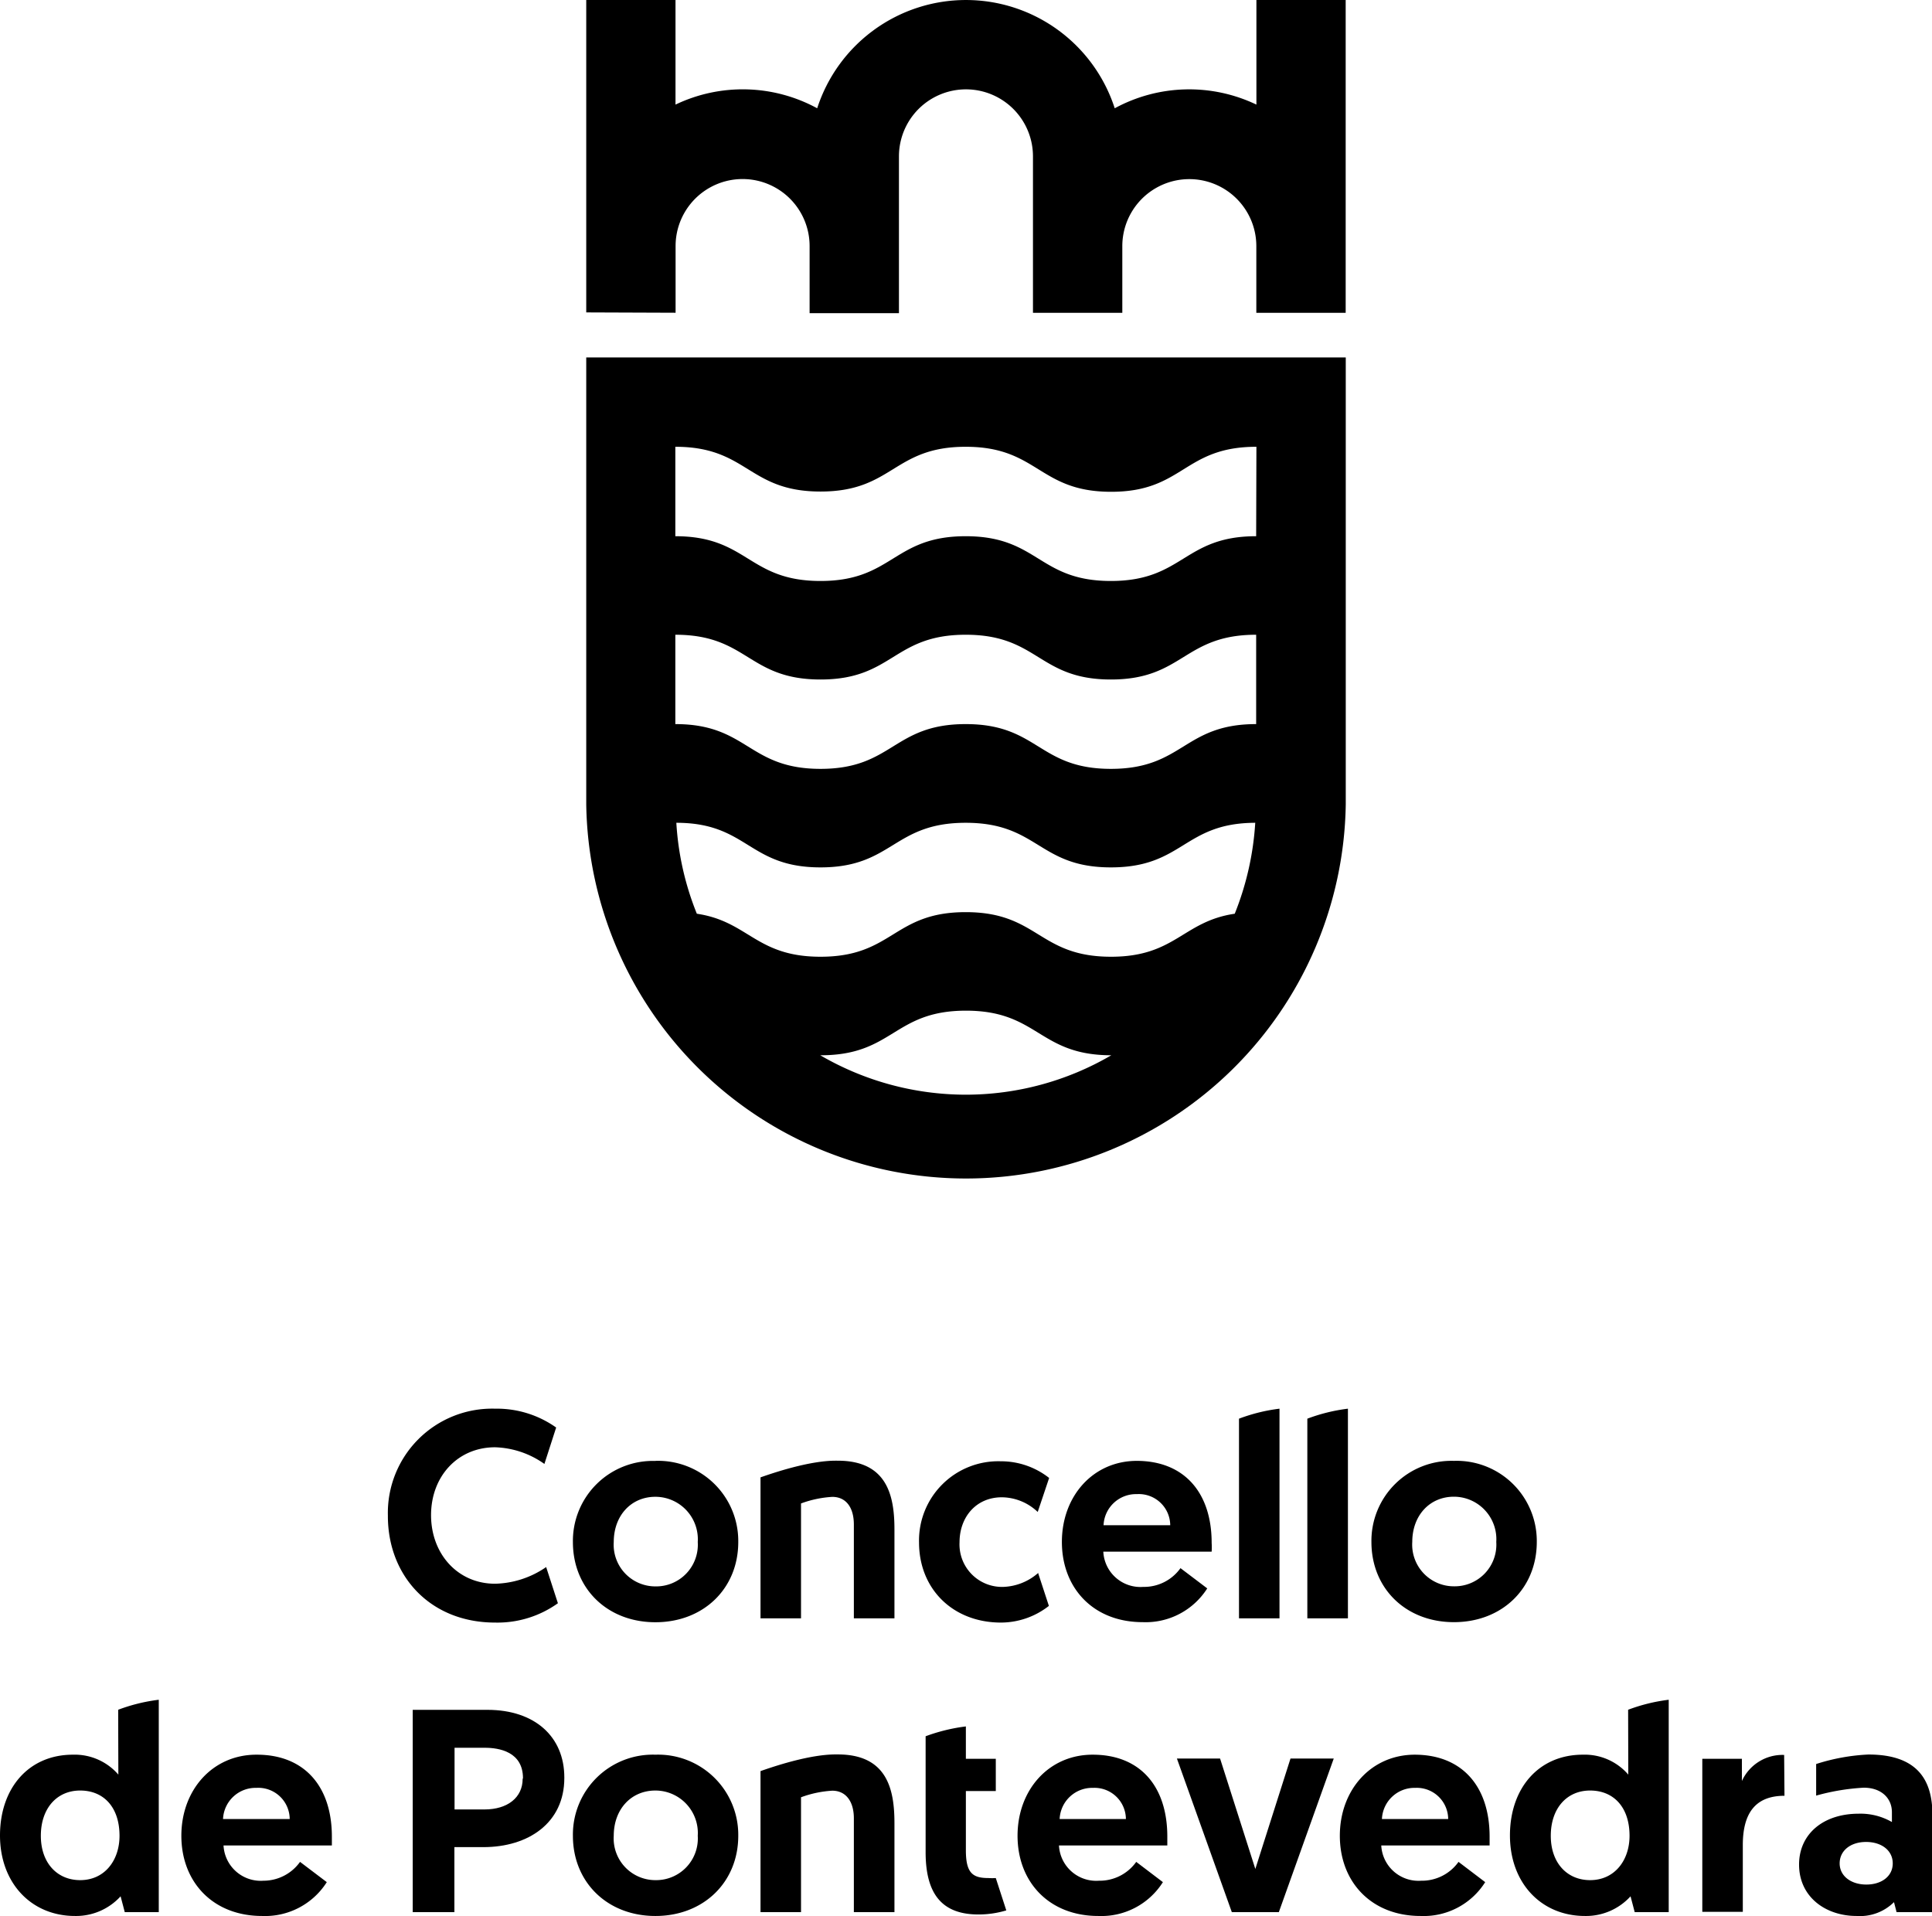 <svg xmlns="http://www.w3.org/2000/svg" viewBox="0 0 231.81 229.86"><g id="Capa_2" data-name="Capa 2"><g id="Capa_1-2" data-name="Capa 1"><path d="M81.06,37.52v-8a8,8,0,0,1,16.08,0h0v8.05h10.72V18.76h0a8,8,0,1,1,16.08,0h0V29.48h0v8.05h10.72v-8a8,8,0,1,1,16.08,0h0v8h10.72V0H150.75V12.55a18.7,18.7,0,0,0-17,.44,18.76,18.76,0,0,0-35.7,0,18.68,18.68,0,0,0-17-.44V0H70.34V29.48h0v8Z"></path><path d="M70.34,42.88V96.49a45.57,45.57,0,0,0,91.13,0V42.88Zm45.56,88.45a34.7,34.7,0,0,1-17.48-4.73h.06c8.72,0,8.72-5.35,17.42-5.35s8.72,5.35,17.44,5.35h0a34.63,34.63,0,0,1-17.47,4.73m32.28-21.71c-6.24.92-7.11,5.16-14.84,5.16-8.72,0-8.72-5.35-17.44-5.35s-8.7,5.35-17.42,5.35c-7.75,0-8.62-4.24-14.84-5.16a34.5,34.5,0,0,1-2.46-10.91c8.59,0,8.62,5.35,17.3,5.35s8.7-5.35,17.42-5.35,8.72,5.35,17.42,5.35,8.71-5.32,17.32-5.35a35.05,35.05,0,0,1-2.46,10.91m2.57-22.75c-8.72,0-8.72,5.37-17.43,5.37s-8.7-5.37-17.42-5.37-8.72,5.37-17.42,5.37-8.71-5.37-17.42-5.37V76.15c8.71,0,8.71,5.37,17.42,5.37s8.7-5.37,17.42-5.37,8.72,5.37,17.42,5.37,8.71-5.37,17.43-5.37Zm0-22.54c-8.72,0-8.72,5.37-17.43,5.37s-8.7-5.37-17.42-5.37-8.72,5.37-17.42,5.37-8.71-5.37-17.42-5.37V53.6c8.71,0,8.71,5.37,17.42,5.37s8.72-5.37,17.42-5.37S124.62,59,133.32,59,142,53.6,150.75,53.6Z"></path><path d="M46.54,181.82A12.51,12.51,0,0,1,59.4,169a12.31,12.31,0,0,1,7.33,2.26l-1.41,4.37a10.75,10.75,0,0,0-5.92-2c-4.48,0-7.68,3.49-7.68,8.14S54.92,190,59.4,190a11.19,11.19,0,0,0,6.13-2l1.41,4.34a12.46,12.46,0,0,1-7.54,2.32c-7.72,0-12.86-5.53-12.86-12.79"></path><path d="M78.64,175.26A9.62,9.62,0,0,1,88.58,185c0,5.57-4.16,9.62-9.94,9.62s-9.9-4.05-9.9-9.62a9.6,9.6,0,0,1,9.9-9.73m0,15.05A5,5,0,0,0,83.72,185a5.1,5.1,0,0,0-5.08-5.43c-2.92,0-5,2.26-5,5.43a5,5,0,0,0,5,5.32"></path><path d="M107.32,183.51v10.64h-4.87V182.9c0-2.05-.94-3.32-2.59-3.32a12.94,12.94,0,0,0-3.75.79v13.78H91.25V177.24c6-2.11,8.63-2,9.28-2,6,0,6.79,4.34,6.79,8.25"></path><path d="M124.54,188.66l1.31,4a9.36,9.36,0,0,1-5.75,2c-5.74,0-9.83-4-9.83-9.62a9.51,9.51,0,0,1,9.8-9.73,9.34,9.34,0,0,1,5.81,2l-1.37,4.08a6.32,6.32,0,0,0-4.3-1.76c-3.14,0-5.08,2.43-5.08,5.39a5.1,5.1,0,0,0,5.25,5.36,6.68,6.68,0,0,0,4.16-1.65"></path><path d="M136.38,175.26c5.71,0,9,3.81,9,9.84a9.21,9.21,0,0,1,0,1.05h-13a4.46,4.46,0,0,0,4.79,4.23,5.37,5.37,0,0,0,4.47-2.25l3.21,2.43a8.75,8.75,0,0,1-7.75,4.05c-5.92,0-9.69-4.09-9.69-9.62s3.77-9.73,9-9.73m4,7.72a3.77,3.77,0,0,0-4-3.73,3.9,3.9,0,0,0-4,3.73Z"></path><path d="M174.45,175.26a9.62,9.62,0,0,1,9.94,9.73c0,5.57-4.16,9.62-9.94,9.62s-9.9-4.05-9.9-9.62a9.6,9.6,0,0,1,9.9-9.73m0,15.05a5,5,0,0,0,5.08-5.32,5.1,5.1,0,0,0-5.08-5.43c-2.92,0-5,2.26-5,5.43a5,5,0,0,0,5,5.32"></path><path d="M148.66,170.23v23.92h4.86V169a20.85,20.85,0,0,0-4.86,1.2"></path><path d="M156.86,170.23v23.92h4.87V169a21,21,0,0,0-4.87,1.2"></path><path d="M58.52,205.13h-9V229.4h5v-7.8H58c5.37,0,9.71-2.88,9.71-8.29v-.07c0-4.89-3.54-8.11-9.23-8.11m4.23,8.28c0,2.23-1.8,3.67-4.58,3.67H54.54v-7.4h3.63c1.71,0,4.58.47,4.58,3.66Z"></path><path d="M107.32,218.76V229.4h-4.87V218.14c0-2-.94-3.31-2.59-3.31a12.94,12.94,0,0,0-3.75.79V229.4H91.25V212.48c6-2.11,8.63-2,9.28-2,6,0,6.79,4.33,6.79,8.25"></path><path d="M131.11,210.51c5.71,0,8.95,3.81,8.95,9.83,0,.35,0,.71,0,1.06h-13a4.47,4.47,0,0,0,4.79,4.23,5.39,5.39,0,0,0,4.48-2.26l3.2,2.43a8.73,8.73,0,0,1-7.75,4.06c-5.92,0-9.69-4.09-9.69-9.62s3.77-9.73,9-9.73m4,7.72a3.77,3.77,0,0,0-3.95-3.74,3.91,3.91,0,0,0-4,3.74Z"></path><path d="M30.82,210.51c5.71,0,9,3.81,9,9.83,0,.35,0,.71,0,1.06h-13a4.47,4.47,0,0,0,4.79,4.23A5.39,5.39,0,0,0,36,223.37l3.21,2.43a8.77,8.77,0,0,1-7.76,4.06c-5.92,0-9.69-4.09-9.69-9.62s3.77-9.73,9-9.73m4,7.72a3.77,3.77,0,0,0-4-3.74,3.91,3.91,0,0,0-4,3.74Z"></path><path d="M78.64,210.51a9.62,9.62,0,0,1,9.94,9.73c0,5.56-4.16,9.62-9.94,9.62s-9.9-4.06-9.9-9.62a9.59,9.59,0,0,1,9.9-9.73m0,15.05a5,5,0,0,0,5.08-5.32,5.1,5.1,0,0,0-5.08-5.43c-2.92,0-5,2.25-5,5.43a5,5,0,0,0,5,5.32"></path><polygon points="147.8 229.4 141.21 210.97 146.39 210.97 150.62 224.22 154.84 210.97 160.03 210.97 153.44 229.4 147.8 229.4"></polygon><path d="M169.73,210.51c5.71,0,9,3.81,9,9.83,0,.35,0,.71,0,1.06h-13a4.47,4.47,0,0,0,4.79,4.23,5.39,5.39,0,0,0,4.48-2.26l3.2,2.43a8.73,8.73,0,0,1-7.75,4.06c-5.92,0-9.69-4.09-9.69-9.62s3.77-9.73,9-9.73m4,7.72a3.77,3.77,0,0,0-3.95-3.74,3.91,3.91,0,0,0-4,3.74Z"></path><path d="M214.11,215.44c-3.63,0-5,2.26-5,5.92v8h-4.86V211H209v2.67a5.35,5.35,0,0,1,5.07-3.13Z"></path><path d="M119.48,225.31a7,7,0,0,1-.88,0c-1.87,0-2.71-.57-2.71-3.32v-7.12h3.59V211h-3.59v-3.88a21.33,21.33,0,0,0-4.83,1.18v13.9c0,5,1.94,7.48,6.34,7.48a11.53,11.53,0,0,0,3.34-.49Z"></path><path d="M195.37,212.9a6.9,6.9,0,0,0-5.46-2.39c-5.28,0-8.74,4-8.74,9.69s3.74,9.66,9,9.66a7.23,7.23,0,0,0,5.47-2.36l.5,1.9h4.08V203.92a21,21,0,0,0-4.87,1.2Zm.15,7.34c0,2.92-1.77,5.32-4.73,5.32-2.75,0-4.72-2.05-4.72-5.32s1.9-5.43,4.72-5.43,4.73,2,4.73,5.43"></path><path d="M14.2,212.9a6.92,6.92,0,0,0-5.46-2.39c-5.29,0-8.74,4-8.74,9.69s3.74,9.66,9,9.66a7.23,7.23,0,0,0,5.47-2.36l.5,1.9h4.08V203.92a21,21,0,0,0-4.87,1.2Zm.14,7.34c0,2.92-1.76,5.32-4.72,5.32-2.75,0-4.72-2.05-4.72-5.32s1.9-5.43,4.72-5.43,4.72,2,4.72,5.43"></path><path d="M223,217.59a7.56,7.56,0,0,1,4,1v-1.19c0-1.63-1.23-2.93-3.38-2.93a26.43,26.43,0,0,0-5.71.95v-3.79a24.09,24.09,0,0,1,6.27-1.14c5.92,0,7.68,3.1,7.68,7.22V229.4h-4.3l-.31-1.2a5.8,5.8,0,0,1-4.48,1.66c-3.74,0-6.91-2.29-6.91-6.17,0-3.63,2.86-6.1,7.16-6.1m.91,8.5c1.84,0,3.17-1,3.17-2.54s-1.33-2.57-3.2-2.57-3.17,1.05-3.17,2.57,1.37,2.54,3.2,2.54"></path></g></g></svg>